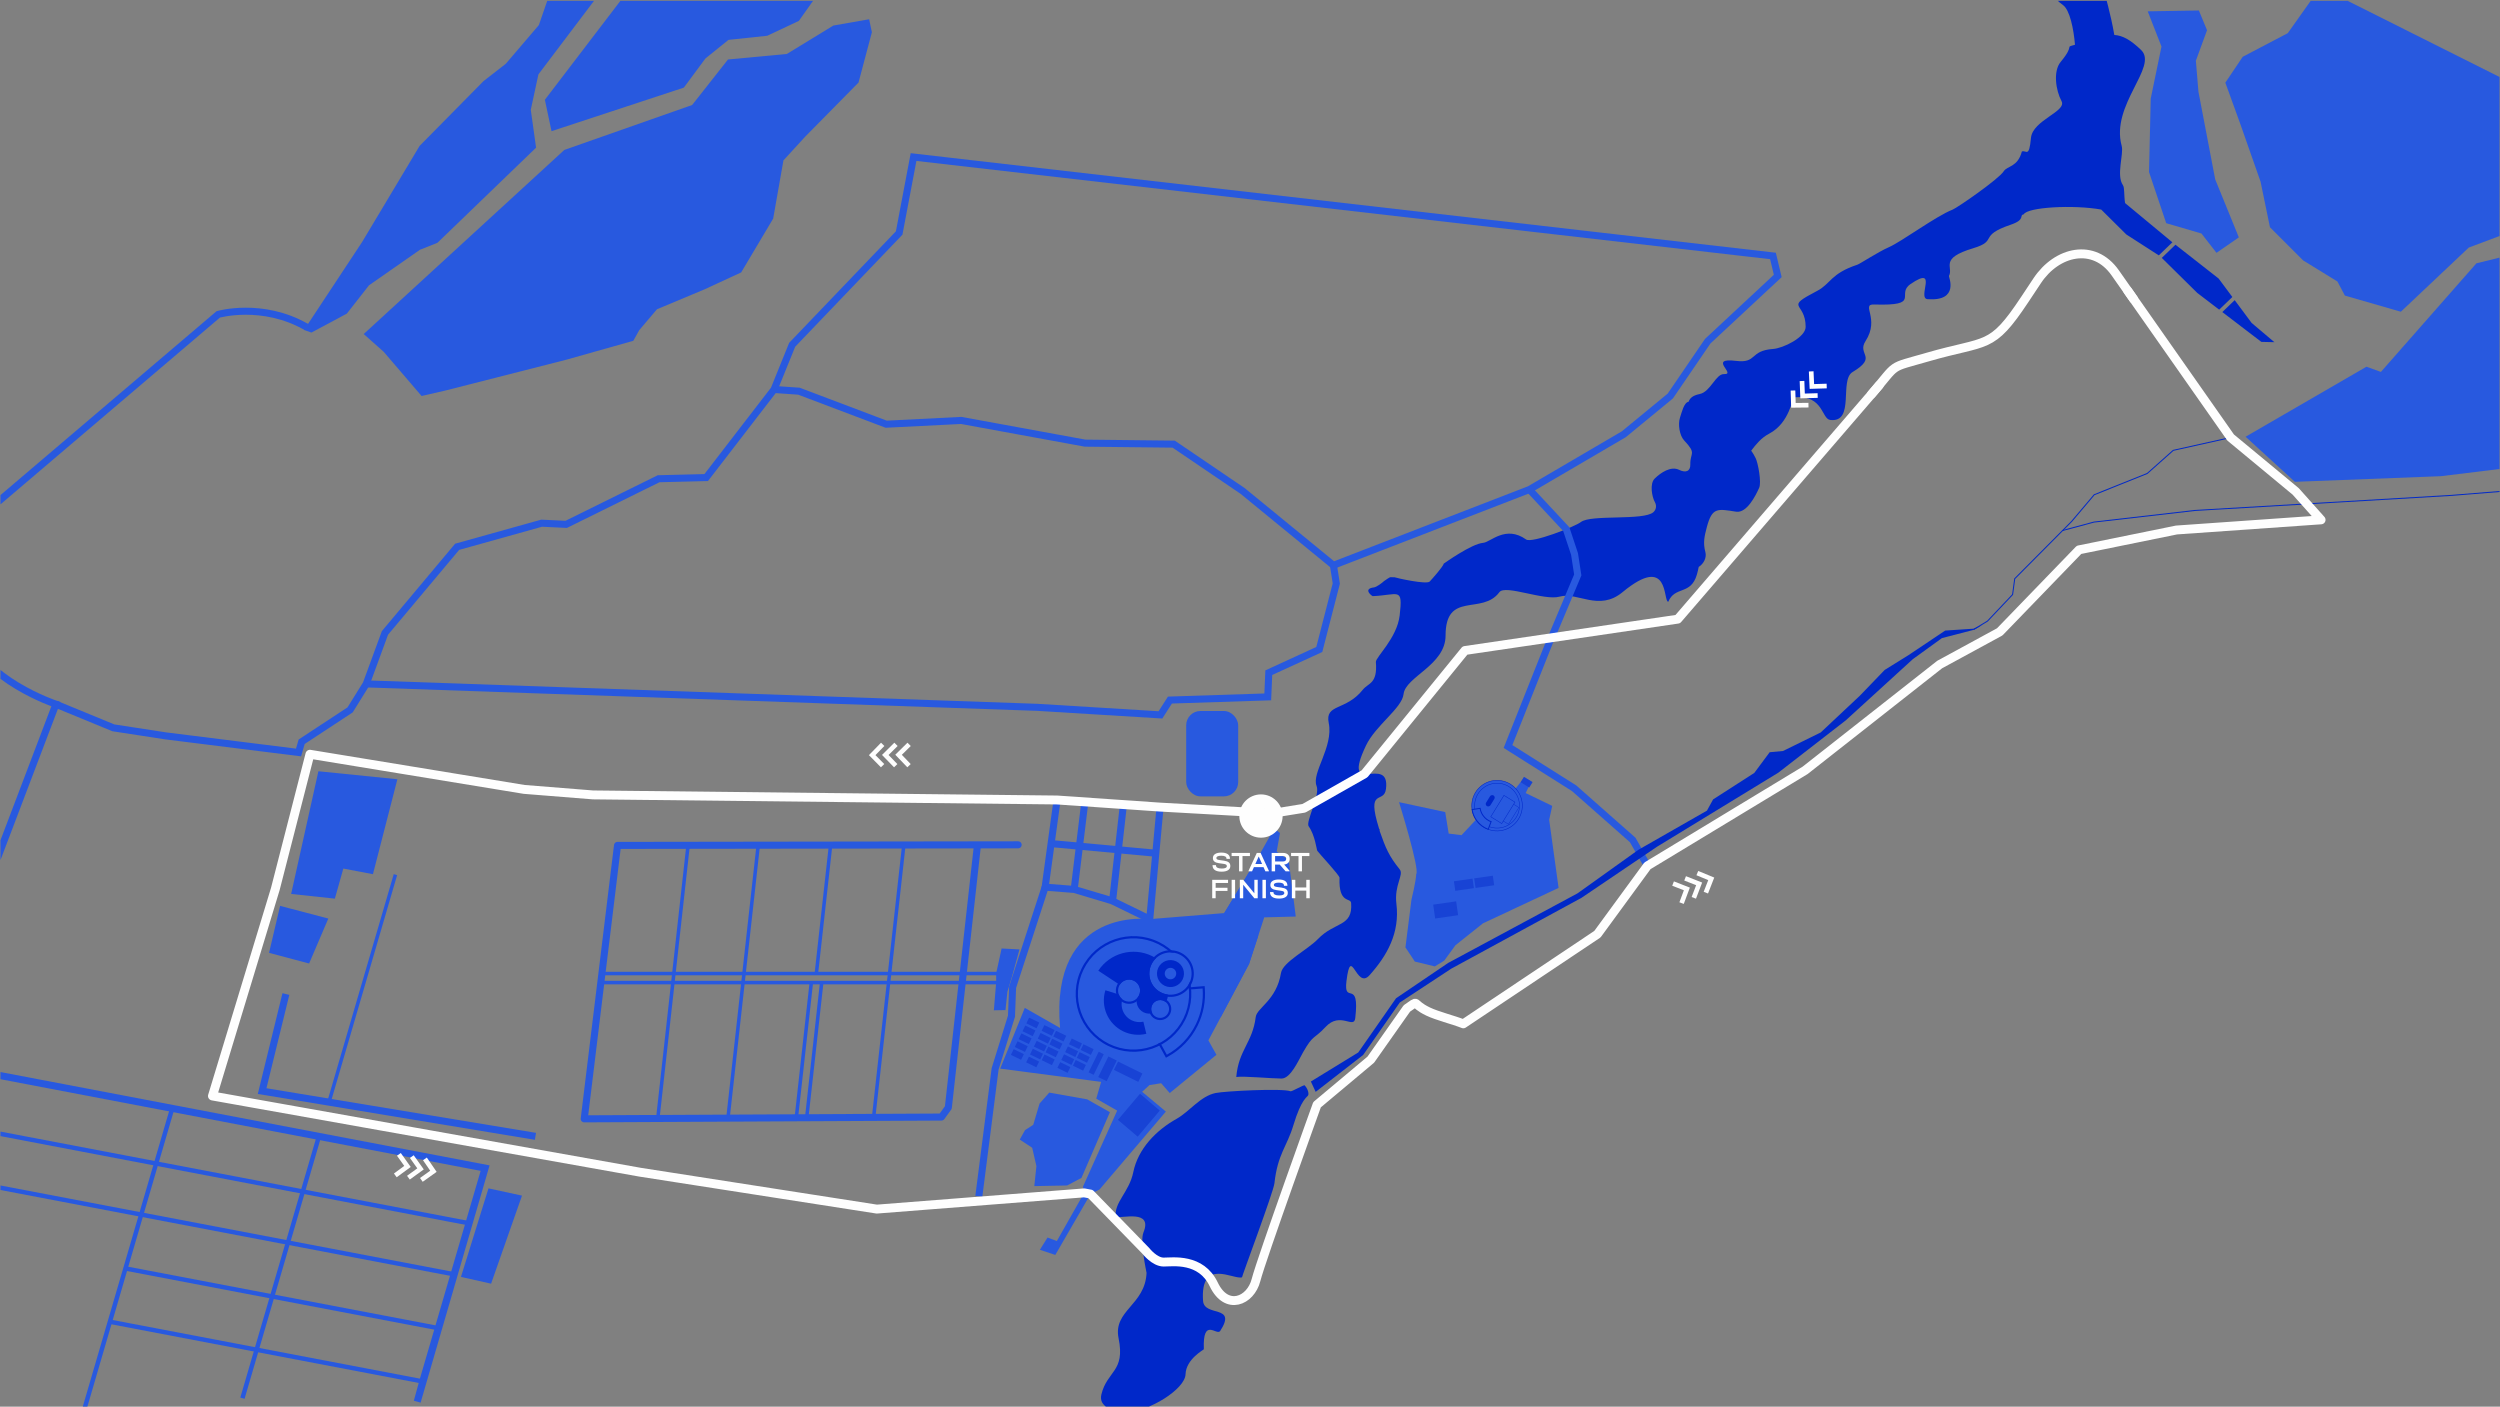 <?xml version="1.0" encoding="UTF-8"?>
<!DOCTYPE svg PUBLIC "-//W3C//DTD SVG 1.1//EN" "http://www.w3.org/Graphics/SVG/1.1/DTD/svg11.dtd">
<!-- Creator: CorelDRAW -->
<svg xmlns="http://www.w3.org/2000/svg" xml:space="preserve" width="500.204mm" height="281.452mm" version="1.1" style="shape-rendering:geometricPrecision; text-rendering:geometricPrecision; image-rendering:optimizeQuality; fill-rule:evenodd; clip-rule:evenodd"
viewBox="0 0 50020.36 28145.2"
 xmlns:xlink="http://www.w3.org/1999/xlink"
 xmlns:xodm="http://www.corel.com/coreldraw/odm/2003">
 <rect x="0" y="0" width="50020.36" height="28145.2" fill="#808080" stroke="none"/>
 <defs>
  <style type="text/css">
   <![CDATA[
    .str0 {stroke:#2859DF;stroke-width:141.11;stroke-miterlimit:22.926}
    .str2 {stroke:#2859DF;stroke-width:70.56;stroke-miterlimit:22.926}
    .str11 {stroke:#0028C9;stroke-width:20;stroke-miterlimit:22.926}
    .str9 {stroke:#2859DF;stroke-width:141.11;stroke-linecap:round;stroke-linejoin:round;stroke-miterlimit:22.926}
    .str5 {stroke:#2859DF;stroke-width:89.06;stroke-miterlimit:22.926}
    .str6 {stroke:#2859DF;stroke-width:89.06;stroke-miterlimit:22.926}
    .str7 {stroke:#2859DF;stroke-width:89.06;stroke-miterlimit:22.926}
    .str8 {stroke:#2859DF;stroke-width:89.06;stroke-miterlimit:22.926}
    .str3 {stroke:#2859DF;stroke-width:89.07;stroke-miterlimit:22.926}
    .str4 {stroke:#2859DF;stroke-width:89.07;stroke-miterlimit:22.926}
    .str1 {stroke:#2859DF;stroke-width:89.07;stroke-miterlimit:22.926}
    .str12 {stroke:#FEFEFE;stroke-width:178.13;stroke-linecap:round;stroke-linejoin:round;stroke-miterlimit:22.926}
    .str10 {stroke:#FEFEFE;stroke-width:178.13;stroke-linecap:round;stroke-linejoin:round;stroke-miterlimit:22.926}
    .fil1 {fill:none}
    .fil5 {fill:#FEFEFE}
    .fil0 {fill:#0028C9}
    .fil3 {fill:#1843D5}
    .fil2 {fill:#2859DF}
    .fil4 {fill:#FEFEFE;fill-rule:nonzero}
   ]]>
  </style>
   <clipPath id="id0">
    <path d="M9.65 17.47l50000.36 0 0 28125.2 -50000.36 0 0 -28125.2z"/>
   </clipPath>
 </defs>
 <g id="Слой_x0020_1">
  <g>
  </g>
  <g style="clip-path:url(#id0)">
   <g id="_1822189928096">
    <path class="fil0" d="M22036.73 27900.1c114.59,-475.7 480.99,-451.77 344.09,-1122.93 -113.96,-558.65 532.02,-663.22 559.68,-1309.16 0.3,-6.93 -136.73,-628.28 -62.56,-808.24 193.48,-469.46 -435.16,-276.11 -552.14,-312.38 -40.77,-289.78 267.25,-493 348.92,-893.9 95.68,-469.67 458.23,-839.99 868.29,-1068.99 256.11,-143.02 472.87,-452.93 780.12,-515.6 191.43,-39.04 1343.3,-98.1 1497.67,-34.43 23.9,9.85 268.73,-134.34 282.96,-118.78 74.8,81.87 83.51,170.92 71.2,197.44 -19.87,42.81 -136.8,68.25 -297.89,604.89 -127.14,423.51 -313.98,569.39 -378.32,1159.68 -18.33,168.28 -649.99,1853.38 -647.84,1878.49 -164.79,57.04 -838.45,-401.97 -780.12,470.25 22.18,331.64 689.92,68.23 343.03,603.77 -67.68,104.5 -352.89,-289.25 -327.08,366.14 0.35,8.8 -356.56,195.43 -366.12,499.63 -9.5,302.27 -743.12,749.48 -1159.68,749.48 -320.34,0 -581.81,-106.27 -524.21,-345.36z"/>
    <path class="fil0" d="M27604.08 16625.61c122.13,348.24 185.63,500.51 401.4,768.74 88.81,110.36 -112.68,310.27 -66.05,689.67 71.37,580.65 -185.63,1036.54 -539.44,1430.12 -267.94,298.13 -367.51,-634.34 -459.81,115.58 -60.73,493.51 270.35,-70.25 175.85,741.7 -26.5,227.84 -299.3,-140.22 -593.51,175.41 -241.51,259.05 -242.13,140.95 -451.53,509.29 -89.17,156.87 -247.35,523.76 -429.67,523.76 -195.96,0 -772.49,-54.36 -905.61,-30.8 45.06,-541.15 325.75,-686.52 388.77,-1199 23.02,-187.27 415.65,-331.81 505.6,-882.42 35.55,-217.62 539.78,-470.5 737.97,-677.73 339.44,-354.92 701.27,-239.14 665.72,-722.29 -8.34,-113.54 -253.23,23.74 -232.36,-505.59 1.91,-48.63 -399.22,-475.2 -444.09,-538.19 -15.59,-21.85 -43.22,-308.27 -173.36,-491.15 -64.78,-91.03 233.57,-624.17 158.9,-805.23 -107.33,-260.32 340.38,-781.75 242.67,-1261.38 -79.52,-390.3 342.03,-237.36 682.61,-666.81 109.47,-138 296.81,-112.73 260.57,-552.7 -7.98,-96.89 422.87,-475.18 476.25,-933.86 67.43,-579.13 -21.18,-405.53 -539.05,-385.1 -14.45,0.58 -208.18,-146.98 25.11,-174.78 49.53,-5.9 164.39,-90.05 201,-126.7 150.02,-97.76 87.78,-75.36 213.56,-75.36 26.62,12.45 638.1,150.56 700.18,84.69 53.87,-57.15 267.85,-298.77 281.76,-358.89 3.51,-0.73 549.08,-395.64 789.2,-415.6 145.65,-12.13 447.3,-359.03 857.42,-67.12 115.13,81.95 982.75,-258.56 1096.08,-348.5 195.89,-155.45 1257.31,-23.9 1450.66,-197.73 57.77,-51.94 69.32,-130.26 29.3,-202.27 -58.17,-104.6 -107.05,-368.93 -2.44,-470.62 122.15,-118.75 324.2,-255.75 490.07,-173.25 127.85,63.59 225.89,31.52 222.34,-111.73 -5.87,-238.12 134.49,-203.34 -123.17,-476.97 -91.99,-97.7 -128.44,-322.55 -83,-458.89 34.71,-104.09 79.92,-302.79 171.89,-315.35 23.47,-66.93 75.46,-124.93 220.97,-154.61 221.37,-45.16 319.02,-405.76 489.57,-399.03 253.07,9.95 -335.63,-334.73 238.73,-264.12 428.43,52.64 263.77,-205.48 741.6,-238.72 196.48,-13.7 651.01,-231.02 651.01,-442.23 0,-513.74 -453.3,-362.41 235.32,-722.64 262.9,-137.52 268.77,-346.41 799.18,-520.66 50.87,-16.71 416.18,-256.49 623.36,-347.1 271.71,-118.86 940.45,-621.21 1284.24,-755.99 91.09,-35.72 920.1,-607.95 1021.23,-766.98 70.02,-110.1 280.3,-80.21 362.62,-395.62 92.41,-31.99 143.56,135.53 182.3,-272.05 33.78,-355.78 723.33,-527.66 611.21,-735.91 -114.43,-212.5 -172.14,-597.88 -16.67,-784.77 301.04,-361.99 61.9,-279.17 285.93,-342.36 -25.72,-313.91 -103.58,-698.99 -241.46,-795.65 -372.12,-260.91 -730.91,-959.81 -517.3,-1439 150.04,-336.54 200.93,-24.59 200.93,-744.77 0,-964.61 -32.8,-579.52 472.83,-1348.79 528.41,-803.93 223.43,-1404.51 550.4,-2171.15 58.84,-137.95 6.74,-707.59 263.23,-1115.64 111.05,-176.69 -31.91,-698.62 387.42,-1328.29 225.73,-338.95 75.37,-292.44 737.38,-292.44 638.63,0 1011.17,328.87 292.86,731.7 -908.64,509.57 -571.88,1063.01 -217.91,1907.06 204.73,488.14 323.91,483.42 -87.6,1025.87 -203.23,267.9 465.71,305 -285,612.72 -157.84,64.71 -947.04,575.01 -651.98,801.86 6.21,4.77 381.41,881.59 270.66,1112.61 -271.67,566.58 -1094.16,1295.58 -589.63,1985.04 2.07,2.83 131.87,447.24 202.07,862.53 165.31,10.72 321.31,94.47 535.37,299.95 350.06,336.02 -613.18,1096.82 -388.01,1918.56 45.53,166.24 -113.81,586.11 26.52,789.36 33.67,48.77 17.18,203.78 41.76,355.8l946.64 784.81 -272.07 261.32 -649.83 -418.07 -502.36 -498.44c-563.45,-100.57 -1477.48,-47.67 -1550.18,95.85 -99.23,17.05 45.42,103.86 -260.69,207.67 -661.78,224.41 -242.97,318.02 -749.16,469.86 -692.81,207.83 -388.73,374.29 -486.56,555.93 -7.35,13.63 215.64,509.09 -426.67,464.18 -219.85,-15.36 229.46,-692.37 -341.42,-303.14 -302.3,206.09 231.05,439.94 -730.6,409.25 -270.6,-8.62 122.37,280.13 -170.17,731.71 -177.72,274.42 254.59,310.37 -259.93,619.98 -269.94,162.42 54.6,1017.39 -446.39,958.3 -177.38,-20.93 -132.75,-496.37 -704.07,-454.32 -67.33,4.96 -94.65,506.33 -519.15,729.44 -160.23,84.2 -264.05,215.73 -358.01,339.32 34.56,46.65 63.36,99.49 89.52,151.86 45.61,91.27 119.99,479.16 69.62,591.54 -70.8,157.9 -247.34,510.73 -461.19,477.66 -374.61,-57.96 -479.7,-92.72 -586.81,311.66 -48.3,182.43 -77.68,313.37 -28.34,495.87 29.41,108.8 -31.04,233.42 -133.34,297.61 -9.28,50.56 -21.79,102.04 -37,154.36 -120.66,415.29 -439.5,222.9 -571.71,542.29 -111.44,0 37.77,-979.12 -916.99,-190.57 -473.76,391.29 -901.86,-12.48 -1255.06,87.92 -311.65,88.58 -1090.5,-246.62 -1206.99,-88.99 -345.6,467.61 -1077.06,-32.89 -1077.06,868.89 0,592.69 -802.59,822.28 -840.52,1171.44 -30.51,280.41 -560.11,624.65 -751.56,1027.89 -509.97,1074.1 487.78,152.95 399.84,867.83 -38.76,315.03 -400.59,-44.21 -139.28,792.42 9.88,31.63 12.56,-7.67 12.56,49.18zm15923.26 -11729.01l863.13 676.25 274.91 369.78 -263.56 253.15 -439.32 -335.72 -709.24 -700.24 274.08 -263.22zm1184.86 1109l338.44 455.23 455.67 385.56 -260.89 -5.97 -781.03 -596.83 247.81 -237.99z"/>
    <path class="fil1 str0" d="M6135.53 6545.91c-884.74,-510.43 -1769.47,-255.22 -1769.47,-255.22l-5177.75 4406.71c0,0 -38.58,1042.07 205.86,1968.36 244.44,926.29 1724.79,1424.04 1724.79,1424.04l-2707.1 7126.67 11294.29 2155.39 -1245.94 4263.47 -112.12 409.14 1358.06 -4672.61"/>
    <line class="fil1 str1" x1="4850.79" y1="27974.93" x2="6381.38" y2= "22737.37" />
    <line class="fil1 str2" x1="6585.8" y1="22037.86" x2="7911.99" y2= "17499.8" />
    <line class="fil1 str3" x1="1629.82" y1="28392" x2="3446" y2= "22177.18" />
    <line class="fil1 str4" x1="-2354.39" y1="27631.65" x2="-538.21" y2= "21416.83" />
    <line class="fil1 str5" x1="9383.68" y1="24475.32" x2="-1910.61" y2= "22319.93" />
    <line class="fil1 str6" x1="8770.23" y1="26574.44" x2="2501.22" y2= "25378.06" />
    <line class="fil1 str7" x1="8458.69" y1="27640.52" x2="2189.68" y2= "26444.14" />
    <line class="fil1 str8" x1="9085.21" y1="25496.58" x2="-2209.07" y2= "23341.19" />
    <polygon class="fil2" points="44929.94,8738.33 45916.52,9640.35 48838.7,9527.6 51856.26,9157.62 52555.01,9350.38 61994.21,8680.17 62510.57,8478.65 63870.8,7269.56 64525.73,5770.8 65533.29,5040.31 67082.44,4624.69 66868.32,4372.79 63984.15,3415.6 62951.39,2848.84 59131.28,1163.95 55723.1,-572.3 54308.36,1729.83 51941.93,3440.36 51234.35,4328.34 50467.08,5041.58 49548.52,5268.51 47637.31,7441.5 47348.45,7337.32 "/>
    <polygon class="fil2" points="46917.07,5914.41 48036.31,6237.14 49395.89,4953.1 50439.62,4561.69 50947.74,3957.45 51606.93,2755.8 51888.45,2481.14 46426.21,-256.44 45774.55,663 44872.97,1136.14 44524.81,1653.88 44819.4,2466.21 45230.02,3635.61 45417.53,4546.57 46080.78,5209.85 46767.54,5632.47 "/>
    <polygon class="fil2" points="43341.86,4465.59 44046.9,4671.95 44347.84,5058.87 44794.94,4749.34 44322.05,3588.59 43986.71,1834.57 43935.13,1215.51 44158.68,605.05 43995.32,209.53 42972.14,226.73 43247.28,931.78 43032.33,1972.16 42997.93,3442.43 "/>
    <polygon class="fil2" points="43029.25,-1240.39 44021.4,-319.11 45590.61,-774.68 44770.58,-2505.87 44051.77,-3427.17 43717.67,-3467.66 "/>
    <polygon class="fil2" points="46189.59,-5465.16 46180.18,-4720.82 46651.27,-4409.89 46924.51,-4296.82 47301.4,-3712.66 48479.13,-3769.2 49996.08,-4212.04 49214.04,-5926.82 49195.2,-6463.88 46623.01,-5484 "/>
    <polygon class="fil2" points="29065.96,-7928.48 27154.35,-5932.32 40036.9,-218.29 39900.59,-1135.84 40226.9,-2187.3 40287.33,-3323.35 41097.07,-4785.72 42036.69,-8152.33 "/>
    <polygon class="fil2" points="11034.8,2624.61 10901.86,1996.13 14151.42,-2259.67 15354.3,-3812.9 16090.03,-5190.93 15997.2,-5251.17 15776.17,-5011.71 15421.57,-5292.6 15126.85,-5578.13 15195.94,-5951.13 14863.97,-6173.59 15222.95,-6550.72 16036.29,-6846.08 16767.86,-7427.69 17758.43,-7264.12 18456.79,-7786.14 19231.23,-7786.14 19645.63,-7962.77 27053.27,-7928.48 26628.92,-7590.94 25795.39,-7287.83 25333.17,-6484.62 25666.57,-5484.39 25749.93,-4575.08 24686.33,-2797.41 23977.12,-2336.41 22372.53,-2043.86 21273.24,-1449.89 19810.47,-1210.53 18977.16,-1308.05 16453.11,-245.32 15983.82,417.64 15350.67,715.59 14575.96,797.53 14114.13,1169.99 13682.5,1752.95 "/>
    <polygon class="fil2" points="7277.03,6683.54 11290.87,3000.14 13848.3,2100.91 14565.99,1189.98 15743.76,1079.57 16674.09,511.05 17389.81,385.21 17444.88,644.76 17177.46,1651.49 16107.81,2736.87 15675.21,3208.78 15470.06,4372.76 14829.52,5450.5 14092.39,5791.09 13144.99,6187.49 12789.98,6605.62 12671.65,6818.63 11330.49,7197.31 8916.39,7812.67 8435.14,7923.12 7677.78,7039.52 "/>
    <polygon class="fil2" points="6083.06,6602.37 6230.76,6654.14 6939.79,6274.58 7383.21,5708.35 8402.4,4997.3 8753.11,4857.03 10725.76,2954.51 10619.97,2196.68 10772.76,1487.96 14178.08,-3016.37 14196.8,-3371.77 13591.97,-3621.19 13361.27,-3284.49 12606.8,-3533.91 11939.64,-2611.07 11902.22,-1220.61 11430.47,-803 11056.89,-295.48 10781.98,501.04 10119.39,1276.41 9675.31,1621.8 8395.72,2918.72 7244.91,4842.45 "/>
    <polyline class="fil1 str0" points="5720.14,19888.74 5244.72,21830.72 10713.26,22735.97 "/>
    <polygon class="fil1 str0" points="21150.04,16006.34 20911.01,17750.57 21492.43,17795.79 22248.26,18021.89 23004.09,18390.11 23210.8,16148.47 "/>
    <line class="fil1 str0" x1="21492.43" y1="17795.79" x2="21705.71" y2= "16044.65" />
    <line class="fil1 str0" x1="22260.9" y1="18021.89" x2="22477.83" y2= "16097.9" />
    <line class="fil1 str0" x1="21030.53" y1="16878.45" x2="23125.66" y2= "17071.65" />
    <line class="fil1 str2" x1="19966.69" y1="19478.78" x2="12048.74" y2= "19478.78" />
    <line class="fil1 str2" x1="19966.69" y1="19659.7" x2="12048.74" y2= "19659.7" />
    <line class="fil1 str2" x1="13161.09" y1="22378.49" x2="13767.55" y2= "16913.11" />
    <polyline class="fil1 str2" points="14564.25,22378.49 15170.71,16913.11 15170.71,16913.11 "/>
    <polyline class="fil1 str2" points="17477.79,22372.08 18084.25,16906.7 18084.25,16906.7 "/>
    <polyline class="fil1 str9" points="20371.04,16903.32 12355.38,16915.21 11689.38,22385.84 18836.88,22350.15 18974.38,22160 19557.3,16906.7 "/>
    <line class="fil1 str2" x1="15931.39" y1="22378.49" x2="16232.98" y2= "19660.56" />
    <line class="fil1 str2" x1="16138.97" y1="22378.49" x2="16440.52" y2= "19660.92" />
    <line class="fil1 str2" x1="16333.81" y1="19478.78" x2="16619.38" y2= "16905.25" />
    <polygon class="fil2 str2" points="20068.36,19014.08 19966.69,19478.78 19966.69,19659.7 19923.53,20178.63 20086.08,20175.68 20121.56,19835.77 20213.19,19534.28 20352.1,19028.85 "/>
    <polyline class="fil1 str0" points="19584.57,23935.67 19910.26,21387.6 20237.86,20332.98 20260.14,19753.51 20911.01,17750.57 "/>
    <polygon class="fil2" points="20694.4,23731.75 20736.54,23331.48 20652.27,22964.91 20403.68,22800.59 20509.01,22610.99 20673.33,22505.65 20799.74,22080.08 20993.55,21860.99 21751.98,21995.82 22207.02,22252.85 21638.21,23567.44 21351.71,23719.11 "/>
    <path class="fil2" d="M20806.53 25006.2l308.03 102.66 704.59 -1217.94 180.57 -92.07 1327.08 -1558.64 -475.1 -395.47 146.45 -133.88 234.32 -37.67 171.56 196.66 934.71 -765.38 -160.83 -288.55 813.69 -1530.2 303.51 -930.74 630.82 -16.59 -141.74 -1133.71 -239.92 -165.45 66.19 -372.29 -115.82 -90.98 -339.17 603.89 -661.11 1089.24 -1490.27 121.02c0,0 -2003.23,-267.91 -1793.92,2177.23l-705.84 -401.7 -491.97 1215.76 2019.92 264.91 -98.04 336.43 418.49 238.52 -684.23 1521.18 24.1 124.89 -546.8 963.78 -186.39 -70.35 -152.88 245.44z"/>
    <polygon class="fil2" points="24422.79,20355.38 24217.42,20243.41 24411.44,19767.55 24301.62,19665.06 24334.56,19299.01 24306.72,19040.97 24463.58,18890.25 24374.39,18671.86 24637.44,18539.83 24494.36,18269.09 25120.9,17236.8 25173.61,18727.56 24991.6,19285.72 "/>
    <polyline class="fil1 str0" points="1118.96,14089.8 2267.59,14562.5 3317.34,14723.99 5973.12,15055.97 6035.92,14840.64 7004.92,14203.61 7327.93,13683.21 7702.1,12663.53 9146.66,10940.39 10837.1,10468.1 11328.64,10491.51 13177.76,9578.65 14129.63,9555.25 15487.73,7792.54 15849.75,6898.79 17990.84,4661.64 18278.56,3142.42 35473.83,5121.08 35569.57,5521.4 34168.42,6826.82 33419.97,7923.38 32488.76,8689.23 30600.28,9794.73 26679.59,11310.34 24862.1,9822.5 23482.98,8886.32 21710.88,8866.52 19231.74,8412.05 17730.98,8487.57 15984.8,7826.85 15487.73,7792.54 "/>
    <polyline class="fil1 str0" points="26679.59,11310.34 26736.81,11675.3 26396.58,12995.01 25386.17,13458.97 25365.55,13943.54 23408.17,14007.06 23218.46,14303.48 20749.32,14152.17 7327.93,13683.21 "/>
    <polyline class="fil1 str0" points="30600.28,9794.73 31338.44,10586.9 31503.56,11084.65 31567.99,11503.43 30998.89,12856.39 30172.33,14936.28 31495.23,15771.68 32666.87,16806.1 32962.43,17323.32 "/>
    <g>
     <path class="fil2" d="M22679.58 19887.05l1382.25 -109.44c19.61,247.7 -27.7,496.12 -136.98,719.27 -125.83,256.94 -328.06,468.67 -578.97,606.16l-666.3 -1215.99z"/>
     <path id="_1" class="fil0" d="M22676.1 19842.73l1382.25 -109.44 44.3 -3.51 3.5 44.35c10.09,127.53 2.91,255.55 -20.92,380.67 -23.76,124.8 -64.17,246.47 -120.54,361.59 -65.07,132.87 -149.67,253.82 -250.19,359.07 -100.72,105.44 -217.67,195.56 -347.21,266.54l-39.03 21.38 -21.34 -38.93 -666.3 -1215.99 -33.04 -60.31 68.52 -5.42zm3.48 44.32l1382.25 -109.44c19.61,247.7 -27.7,496.12 -136.98,719.27 -125.83,256.94 -328.06,468.67 -578.97,606.16l-666.3 -1215.99z"/>
    </g>
    <g>
     <path class="fil2" d="M23168.8 18888.08c551.72,270.18 779.95,936.47 509.76,1488.19 -270.19,551.72 -936.47,779.94 -1488.19,509.76 -551.72,-270.19 -779.95,-936.48 -509.76,-1488.2 270.19,-551.71 936.47,-779.94 1488.19,-509.75z"/>
     <path id="_1_9" class="fil0" d="M23168.8 18888.08c551.72,270.18 779.95,936.47 509.76,1488.19 -270.19,551.72 -936.47,779.94 -1488.19,509.76 -551.72,-270.19 -779.95,-936.48 -509.76,-1488.2 270.19,-551.71 936.47,-779.94 1488.19,-509.75zm26.21 -36.5c283.44,141.03 483.88,382.82 579.02,660.59 95.89,279.93 84.92,596.6 -55.62,883.6l-3.21 6.56 -0.12 0.12c-141.04,283.47 -382.85,483.9 -660.61,579.04 -279.94,95.89 -596.61,84.92 -883.61,-55.62 -287,-140.55 -489.83,-384 -585.72,-663.94 -95.88,-279.94 -84.91,-596.61 55.63,-883.61 140.55,-287 383.99,-489.82 663.94,-585.71 279.93,-95.88 596.6,-84.91 883.6,55.63l6.57 3.21 0.13 0.13z"/>
    </g>
    <path class="fil0" d="M22679.58 19887.05l-704.45 -465.22c233.93,-354.22 694.51,-479.65 1075.75,-292.95 278.04,136.16 459.24,413.59 472.17,722.91l-164 6.85c13.39,49.7 9.53,104.27 -14.89,154.13 -25.14,51.33 -67.58,88.52 -116.86,107.99 -2.52,6.43 -5.31,12.81 -8.4,19.13 -61.17,124.91 -212.02,176.58 -336.92,115.41 -124.91,-61.17 -176.58,-212.02 -115.41,-336.93 6.23,-12.73 13.41,-24.68 21.38,-35.85l-108.37 4.53z"/>
    <g>
     <path class="fil2" d="M23604.81 19100.06c209.56,102.63 296.25,355.71 193.63,565.27 -102.63,209.57 -355.71,296.25 -565.28,193.63 -209.56,-102.63 -296.25,-355.71 -193.62,-565.28 102.62,-209.56 355.71,-296.25 565.27,-193.62z"/>
     <path id="_1_10" class="fil0" d="M23631.38 19063.76c112.18,57.25 191.55,153.79 229.44,264.41 38.68,112.92 34.22,240.75 -22.54,356.67 -56.76,115.91 -155.02,197.83 -267.94,236.5 -112.93,38.69 -240.76,34.22 -356.69,-22.54 -115.92,-56.77 -197.82,-155.02 -236.5,-267.95 -38.68,-112.92 -34.21,-240.77 22.55,-356.68l3.37 -6.88 0.17 -0.17c57.25,-112.18 153.78,-191.56 264.4,-229.45 112.92,-38.68 240.75,-34.22 356.67,22.54l6.88 3.36 0.19 0.19zm-26.57 36.3c209.56,102.63 296.25,355.71 193.63,565.27 -102.63,209.57 -355.71,296.25 -565.28,193.63 -209.56,-102.63 -296.25,-355.71 -193.62,-565.28 102.62,-209.56 355.71,-296.25 565.27,-193.62z"/>
    </g>
    <circle class="fil0" transform="matrix(0.019 0.009 -0.009 0.019 23419 19479.5)" r="12847.86"/>
    <path class="fil0" d="M22876.68 20442.03l59.34 242.25c-156.21,38.26 -320.9,20.47 -465.33,-50.26 -304.18,-148.96 -454.3,-497.46 -353.58,-820.83l365.48 113.83c-1.61,3.06 -3.19,6.14 -4.72,9.26 -86.77,177.19 -13.47,391.19 163.72,477.96 75.91,37.18 158.57,44.95 235.09,27.79z"/>
    <g>
     <path class="fil2" d="M23290.71 20027.71c88.54,43.35 125.16,150.27 81.8,238.8 -43.35,88.54 -150.27,125.16 -238.8,81.8 -88.54,-43.35 -125.16,-150.27 -81.8,-238.8 43.35,-88.54 150.27,-125.16 238.8,-81.8z"/>
     <path id="_1_11" class="fil0" d="M23290.71 20027.71c88.54,43.35 125.16,150.27 81.8,238.8 -43.35,88.54 -150.27,125.16 -238.8,81.8 -88.54,-43.35 -125.16,-150.27 -81.8,-238.8 43.35,-88.54 150.27,-125.16 238.8,-81.8zm19.53 -39.83c55.29,27.08 94.36,73.94 112.81,127.78l0.16 0.08c18.44,53.83 16.27,114.87 -10.85,170.26l-0.02 0.04c-27.08,55.29 -73.94,94.36 -127.78,112.81l-0.08 0.16c-53.83,18.44 -114.87,16.27 -170.26,-10.85l-0.04 -0.02c-55.29,-27.08 -94.36,-73.94 -112.81,-127.78l-0.16 -0.08c-18.44,-53.83 -16.27,-114.86 10.85,-170.26l0.02 -0.04c27.08,-55.29 73.94,-94.36 127.78,-112.81l0.08 -0.16c53.83,-18.44 114.87,-16.27 170.26,10.85l0.04 0.02z"/>
    </g>
    <g>
     <path class="fil2" d="M22687.59 19622.44c109.29,53.52 154.5,185.5 100.98,294.79 -53.53,109.29 -185.51,154.5 -294.8,100.98 -109.29,-53.52 -154.5,-185.5 -100.98,-294.79 53.52,-109.29 185.51,-154.5 294.8,-100.98z"/>
     <path id="_1_12" class="fil0" d="M22707.1 19582.6c65.79,32.21 112.25,87.92 134.16,151.89 21.92,63.97 19.36,136.47 -12.85,202.25 -32.22,65.79 -87.92,112.25 -151.9,134.16 -63.97,21.92 -136.47,19.36 -202.25,-12.85 -65.79,-32.21 -112.25,-87.92 -134.16,-151.89 -21.92,-63.97 -19.36,-136.47 12.85,-202.25 32.21,-65.78 87.92,-112.25 151.9,-134.16l0.04 0.12c64.08,-21.93 136.57,-19.41 202.21,12.73zm-19.51 39.84c109.29,53.52 154.5,185.5 100.98,294.79 -53.53,109.29 -185.51,154.5 -294.8,100.98 -109.29,-53.52 -154.5,-185.5 -100.98,-294.79 53.52,-109.29 185.51,-154.5 294.8,-100.98z"/>
    </g>
    <g>
     <rect class="fil3" transform="matrix(0.097 0.047 -0.047 0.097 20590.8 20361.1)" width="2103.17" height="1178.37"/>
     <rect class="fil3" transform="matrix(0.097 0.047 -0.047 0.097 20896.1 20510.5)" width="2103.17" height="1178.37"/>
     <rect class="fil3" transform="matrix(0.097 0.047 -0.047 0.097 21443.7 20778.7)" width="2103.17" height="1178.37"/>
     <rect class="fil3" transform="matrix(0.097 0.047 -0.047 0.097 21129.8 20625)" width="2103.17" height="1178.37"/>
     <rect class="fil3" transform="matrix(0.097 0.047 -0.047 0.097 21677.5 20893.2)" width="2103.17" height="1178.37"/>
     <rect class="fil3" transform="matrix(0.048 0.024 -0.172 0.35 21983.2 21042.9)" width="2103.17" height="1178.37"/>
     <rect class="fil3" transform="matrix(0.08 0.039 -0.172 0.35 22176.4 21137.6)" width="2103.17" height="1178.37"/>
     <rect class="fil3" transform="matrix(0.232 0.114 -0.07 0.142 22369.9 21239.2)" width="2103.17" height="1178.37"/>
     <rect class="fil3" transform="matrix(0.188 0.16 -0.375 0.443 22809.5 21883.9)" width="2103.17" height="1178.37"/>
     <rect class="fil3" transform="matrix(0.097 0.047 -0.047 0.097 20513.6 20518.8)" width="2103.17" height="1178.37"/>
     <rect class="fil3" transform="matrix(0.097 0.047 -0.047 0.097 20818.8 20668.3)" width="2103.17" height="1178.37"/>
     <rect class="fil3" transform="matrix(0.097 0.047 -0.047 0.097 21366.5 20936.5)" width="2103.17" height="1178.37"/>
     <rect class="fil3" transform="matrix(0.097 0.047 -0.047 0.097 21052.6 20782.8)" width="2103.17" height="1178.37"/>
     <rect class="fil3" transform="matrix(0.097 0.047 -0.047 0.097 21600.2 21051)" width="2103.17" height="1178.37"/>
     <rect class="fil3" transform="matrix(0.097 0.047 -0.047 0.097 20436.3 20676.6)" width="2103.17" height="1178.37"/>
     <rect class="fil3" transform="matrix(0.097 0.047 -0.047 0.097 20741.5 20826)" width="2103.17" height="1178.37"/>
     <rect class="fil3" transform="matrix(0.097 0.047 -0.047 0.097 21289.2 21094.2)" width="2103.17" height="1178.37"/>
     <rect class="fil3" transform="matrix(0.097 0.047 -0.047 0.097 20975.3 20940.5)" width="2103.17" height="1178.37"/>
     <rect class="fil3" transform="matrix(0.097 0.047 -0.047 0.097 21523 21208.7)" width="2103.17" height="1178.37"/>
     <rect class="fil3" transform="matrix(0.097 0.047 -0.047 0.097 20359.1 20834.3)" width="2103.17" height="1178.37"/>
     <rect class="fil3" transform="matrix(0.097 0.047 -0.047 0.097 20664.3 20983.8)" width="2103.17" height="1178.37"/>
     <rect class="fil3" transform="matrix(0.097 0.047 -0.047 0.097 21211.9 21252)" width="2103.17" height="1178.37"/>
     <rect class="fil3" transform="matrix(0.097 0.047 -0.047 0.097 20898.1 21098.3)" width="2103.17" height="1178.37"/>
     <rect class="fil3" transform="matrix(0.097 0.047 -0.047 0.097 20281.8 20992.1)" width="2103.17" height="1178.37"/>
     <rect class="fil3" transform="matrix(0.097 0.047 -0.047 0.097 20587 21141.5)" width="2103.17" height="1178.37"/>
    </g>
    <rect class="fil2" x="23733.5" y="14225.54" width="1040.44" height="1708.26" rx="285.51" ry="285.51"/>
    <polygon class="fil2" points="6370.73,15431.35 5825.23,17886.18 6699.93,17980.23 6869.24,17378.28 7461.78,17491.14 7950.85,15591.25 "/>
    <polygon class="fil2" points="5604.08,18124.82 5383.26,19065.38 6184.78,19278.02 6569.18,18378.36 "/>
    <path class="fil2" d="M27991.94 16049.46l924.52 198.73 68.79 430.05 256.85 32.06 347.16 -371.79 735.73 -562.72 167.91 -213.25 144.84 76.31 -112.11 228.65 531.5 257.19 -60.92 277.9 188.16 1362.78 -1513.68 709.2 -550.82 439.35 -223.45 306.77 -188.46 115.34 -399.38 -96.61 -188.37 -283.67 120.29 -954.37c0,0 91.7,-373.48 95.58,-513 74.53,-95.1 -344.14,-1438.92 -344.14,-1438.92z"/>
    <polygon class="fil2" points="9222.89,25548.89 9773.72,23776.89 10444.06,23922.38 9825.68,25684 "/>
    <polyline class="fil1 str10" points="25455.73,16274.63 26088.76,16172.16 27301.01,15483.48 29311.8,13015.26 33568.82,12388.06 37598.95,7709.48 "/>
    <polygon class="fil0" points="26228.12,21639.09 26323.98,21846.26 27274.03,21107.96 28006.62,20058.82 29036.66,19381.58 31644.15,17962.93 33153.9,16941.73 35581.07,15459.77 36930.82,14412.52 38270.99,13189.53 38854.89,12767.01 39502.31,12599.26 39662.8,12503.24 39488.3,12578.91 38919.31,12616.68 38189.69,13105.32 37708.18,13404.74 37212.38,13919.76 36428.69,14655.44 35675.39,15025.85 35407.7,15050.75 35100.29,15464.64 34276.09,15994.49 34153,16219.27 32779.91,17003.9 31563.53,17873.94 28975.36,19266.17 27932.12,19973.32 27176.29,21057.6 "/>
    <polyline class="fil1 str11" points="39495.01,12590.35 39765.36,12427.64 40268.23,11896.31 40310.92,11578.47 41448.11,10434.54 41901.54,9898.53 42962.8,9472.6 43482.6,9010.55 44631.18,8754.31 "/>
    <polyline class="fil1 str11" points="41269.42,10614.27 41895.31,10445.96 43916.96,10213.3 49055.05,9911.31 55760.64,9368.34 66135.86,8736.22 68707.43,10060.39 "/>
    <circle class="fil2 str11" transform="matrix(0.433 -0.311 0.311 0.433 29953.4 16119.5)" r="948.83"/>
    <circle class="fil2 str11" transform="matrix(0.384 -0.276 0.276 0.384 29953.4 16119.5)" r="948.83"/>
    <circle class="fil2" transform="matrix(0.008 0.004 -0.004 0.008 23419 19479.5)" r="12847.86"/>
    <polygon class="fil4" points="24570.93,17603.78 24570.93,17666.69 24322.95,17666.69 24322.95,17762.75 24559.91,17762.75 24559.91,17825.67 24322.95,17825.67 24322.95,17972.28 24254.07,17972.28 24254.07,17603.78 "/>
    <polygon id="_1_13" class="fil4" points="24712,17603.78 24712,17972.28 24643.12,17972.28 24643.12,17603.78 "/>
    <polygon id="_2" class="fil4" points="25164.44,17603.78 25164.44,17972.28 25096.65,17972.28 24874.02,17702.08 24874.02,17972.28 24806.79,17972.28 24806.79,17603.78 24874.57,17603.78 25097.2,17873.41 25097.2,17603.78 "/>
    <polygon id="_3" class="fil4" points="25328.11,17603.78 25328.11,17972.28 25259.22,17972.28 25259.22,17603.78 "/>
    <path id="_4" class="fil4" d="M25590.97 17979.02c-59.15,0 -103.97,-10.67 -134.47,-32.02 -30.49,-21.34 -45.73,-52.61 -45.73,-93.81l0 -5.05 68.88 0 0 5.05c0,41.94 38.21,62.92 114.63,62.92 33.06,0 58.32,-3.94 75.77,-11.8 17.45,-7.86 26.17,-19.29 26.17,-34.27l0 -3.93c0,-13.11 -5.14,-22.84 -15.43,-29.21 -10.28,-6.37 -29.02,-11.42 -56.21,-15.17l-87.07 -12.35c-79.72,-11.24 -119.58,-44.19 -119.58,-98.87l0 -5.62c0,-33.7 14.61,-60.1 43.81,-79.2 29.21,-19.1 70.45,-28.65 123.72,-28.65 56.21,0 99.1,10.3 128.68,30.89 29.56,20.6 44.36,50.56 44.36,89.88l0 5.06 -68.89 0 0 -5.06c0,-38.57 -34.72,-57.86 -104.15,-57.86 -31.6,0 -55.75,3.75 -72.47,11.24 -16.72,7.49 -25.08,18.16 -25.08,32.02l0 4.49c0,11.24 4.88,19.75 14.61,25.56 9.73,5.8 26.72,10.39 50.98,13.76l87.62 12.36c42.98,5.99 74.58,17.32 94.78,33.99 20.2,16.66 30.31,39.79 30.31,69.37l0 5.62c0,34.83 -15.25,61.98 -45.74,81.45 -30.5,19.47 -73.66,29.21 -129.5,29.21z"/>
    <polygon id="_5" class="fil4" points="25916.66,17603.78 25916.66,17756.57 26136.53,17756.57 26136.53,17603.78 26205.42,17603.78 26205.42,17972.28 26136.53,17972.28 26136.53,17819.49 25916.66,17819.49 25916.66,17972.28 25847.77,17972.28 25847.77,17603.78 "/>
    <path class="fil4" d="M24441.15 17440.61c-59.14,0 -103.97,-10.67 -134.46,-32.02 -30.49,-21.34 -45.74,-52.61 -45.74,-93.81l0 -5.05 68.89 0 0 5.05c0,41.94 38.2,62.92 114.62,62.92 33.06,0 58.32,-3.94 75.77,-11.8 17.45,-7.86 26.18,-19.29 26.18,-34.27l0 -3.93c0,-13.11 -5.14,-22.84 -15.44,-29.21 -10.28,-6.37 -29.01,-11.42 -56.21,-15.17l-87.06 -12.35c-79.73,-11.24 -119.59,-44.19 -119.59,-98.87l0 -5.62c0,-33.7 14.61,-60.1 43.81,-79.2 29.21,-19.1 70.45,-28.65 123.72,-28.65 56.21,0 99.1,10.3 128.68,30.89 29.57,20.6 44.36,50.56 44.36,89.88l0 5.06 -68.89 0 0 -5.06c0,-38.57 -34.71,-57.86 -104.15,-57.86 -31.6,0 -55.75,3.75 -72.47,11.24 -16.71,7.49 -25.07,18.16 -25.07,32.02l0 4.49c0,11.24 4.87,19.75 14.6,25.56 9.74,5.8 26.73,10.39 50.98,13.76l87.62 12.36c42.98,5.99 74.58,17.32 94.79,33.99 20.2,16.66 30.3,39.79 30.3,69.37l0 5.62c0,34.83 -15.24,61.98 -45.73,81.45 -30.5,19.47 -73.67,29.21 -129.51,29.21z"/>
    <polygon id="_1_14" class="fil4" points="24642.29,17128.28 24642.29,17065.37 25008.76,17065.37 25008.76,17128.28 24859.97,17128.28 24859.97,17433.87 24791.08,17433.87 24791.08,17128.28 "/>
    <path id="_2_15" class="fil4" d="M25387.89 17423.2l0 10.67 -69.99 0 -37.47 -84.26 -191.77 0 -37.47 84.26 -69.99 0 0 -10.67 165.32 -357.83 76.05 0 165.32 357.83zm-136.12 -136.51l-67.23 -150.54 -67.22 150.54 134.45 0z"/>
    <path id="_3_16" class="fil4" d="M25803.96 17188.39c0,29.96 -9.75,54.77 -29.22,74.43 -19.46,19.66 -46.66,31.36 -81.55,35.11l109.11 125.27 0 10.67 -79.36 0 -117.92 -134.82 -92.58 0 0 134.82 -68.89 0 0 -368.5 225.94 0c41.88,0 74.76,10.39 98.64,31.18 23.88,20.78 35.83,49.15 35.83,85.1l0 6.74zm-70 -9.55c0,-16.1 -5.69,-28.56 -17.08,-37.36 -11.39,-8.8 -27.73,-13.2 -49.04,-13.2l-155.4 0 0 108.42 155.4 0c21.31,0 37.65,-4.4 49.04,-13.2 11.39,-8.8 17.08,-21.44 17.08,-37.92l0 -6.74z"/>
    <polygon id="_4_17" class="fil4" points="25832.05,17128.28 25832.05,17065.37 26198.52,17065.37 26198.52,17128.28 26049.73,17128.28 26049.73,17433.87 25980.84,17433.87 25980.84,17128.28 "/>
    <circle class="fil5" cx="25229.75" cy="16327.51" r="433.05"/>
    <path class="fil2 str11" d="M29833.14 16440.96l-57.09 152.52c-93.96,-35.16 -175.35,-97.47 -233.83,-178.99 -45.97,-64.08 -76.32,-138.01 -88.65,-215.9l160.83 -25.45c8.06,51.23 27.88,101.4 60.17,146.41 41.22,57.47 96.93,98.4 158.57,121.41z"/>
    <rect class="fil3" transform="matrix(0.349 -0.05 -0.05 -0.349 29523 17765.8)" width="1068.05" height="548.04"/>
    <rect class="fil3" transform="matrix(0.349 -0.05 -0.05 -0.349 29117.5 17823.8)" width="1068.05" height="548.04"/>
    <rect class="fil3" transform="matrix(0.43 -0.062 -0.072 -0.506 28715 18377.6)" width="1068.05" height="548.04"/>
    <rect class="fil2 str11" transform="matrix(0.194 -0.314 0.314 0.194 30009.4 16385.3)" width="1068.05" height="548.04"/>
    <polygon class="fil3" points="30424.96,15650.87 30491.81,15542.52 30664.17,15648.87 30597.31,15757.22 "/>
    <rect class="fil0" transform="matrix(0.483 -0.783 0.783 0.483 29707.5 16102.3)" width="272.86" height="110.19" rx="55.1" ry="55.1"/>
    <rect class="fil2 str11" transform="matrix(0.247 -0.401 0.401 0.247 29827.3 16342.4)" width="1068.05" height="548.04"/>
    <path class="fil1 str12" d="M37445.25 7887.89c551.76,-640.5 317.59,-510.07 1125.31,-744.47 1201.05,-348.51 1264.27,-130.38 1942.55,-1153.29 82.31,-124.11 164.63,-248.23 246.92,-372.34 394.32,-594.58 1135.4,-766.82 1562.25,-157.75 121.95,173.99 243.92,348 365.87,522.01"/>
    <path class="fil1 str10" d="M25455.73 16274.63l-2244.93 -126.16 -2060.76 -142.13 -9286.81 -101.67 -1374.86 -110 -4287.19 -703.32 -692 2693.79 -1258.38 4143.6 8560.37 1525.82 4732.36 737.42 4149.07 -324.65 126.55 23.59 1108.94 1139.55c0,0 172.1,221.25 354.02,221.25 181.91,0 747.34,-88.52 1003.01,447.41 255.66,535.94 737.51,334.36 845.67,-88.48 108.17,-422.85 1220.62,-3507.07 1220.62,-3507.07l1075.35 -901.35c240.67,-341.71 481.35,-683.41 722.02,-1025.12 270.95,-179.44 68.31,-109.32 423.78,61.46 187.95,90.27 489,161.73 706.03,246.68l2682.77 -1793.88 1001.07 -1368.05 3154.49 -1909.7 2693.09 -2117.8 1200.96 -653.18 1586.44 -1641.14 1950.95 -397.2 2892.41 -203.02 -507.93 -568.88 -1301.66 -1078.09 -2058.7 -2937.29"/>
   </g>
  </g>
  <polygon class="fil1" points="9.65,17.47 50010.01,17.47 50010.01,28142.67 9.65,28142.67 "/>
  <g id="_1822189926608">
   <polygon class="fil4" points="17625.94,15352.45 17692.35,15286.97 17516.03,15108.4 17694.36,14925.54 17627.72,14860.38 17385.47,15108.77 "/>
   <polygon class="fil4" points="17888.23,15352.58 17955.06,15287.61 17778.45,15105.92 17959.96,14926.03 17894.36,14859.83 17647.24,15104.69 "/>
   <polygon class="fil4" points="18154.11,15352.26 18221.45,15287.74 18043.95,15102.54 18222.42,14926.48 18156.93,14860.07 17913.08,15100.76 "/>
  </g>
  <g id="_1822189926128">
   <polygon class="fil4" points="34174.3,17877.29 34087.42,17843.39 34178.81,17609.68 33942.74,17512.17 33978.21,17425.99 34298.9,17558.42 "/>
   <polygon class="fil4" points="33933.41,17981.06 33846.34,17947.8 33936.78,17711.1 33698.96,17617.57 33733.06,17530.85 34056.82,17658.12 "/>
   <polygon class="fil4" points="33689.04,18085.84 33601.69,18053.18 33691.55,17812.91 33458.04,17721.71 33491.95,17634.83 33811.07,17759.57 "/>
  </g>
  <g id="_1822189924784">
   <polygon class="fil4" points="35827.43,7814.75 35920.64,7811.87 35928.19,8062.71 36183.6,8059.85 36184.76,8153.05 35837.82,8156.94 "/>
   <polygon class="fil4" points="36008.36,7624.85 36101.49,7621.31 36111.09,7874.52 36366.54,7867.31 36369.17,7960.47 36021.43,7970.32 "/>
   <polygon class="fil4" points="36192.08,7432.65 36285.24,7428.45 36296.78,7684.71 36547.35,7677.06 36550.21,7770.29 36207.74,7780.64 "/>
  </g>
  <g id="_1822189924112">
   <polygon class="fil4" points="8457.5,23645.61 8403.29,23569.73 8607.6,23424.01 8463.24,23213.29 8540.06,23160.52 8736.17,23446.74 "/>
   <polygon class="fil4" points="8199.07,23600.79 8144.35,23525.34 8349.49,23376.59 8201.49,23168.26 8277.47,23114.29 8478.97,23397.87 "/>
   <polygon class="fil4" points="7937.17,23554.92 7881.89,23479.82 8088.49,23327.77 7942.83,23123.73 8018.73,23069.53 8217.73,23348.45 "/>
  </g>
 </g>
</svg>
